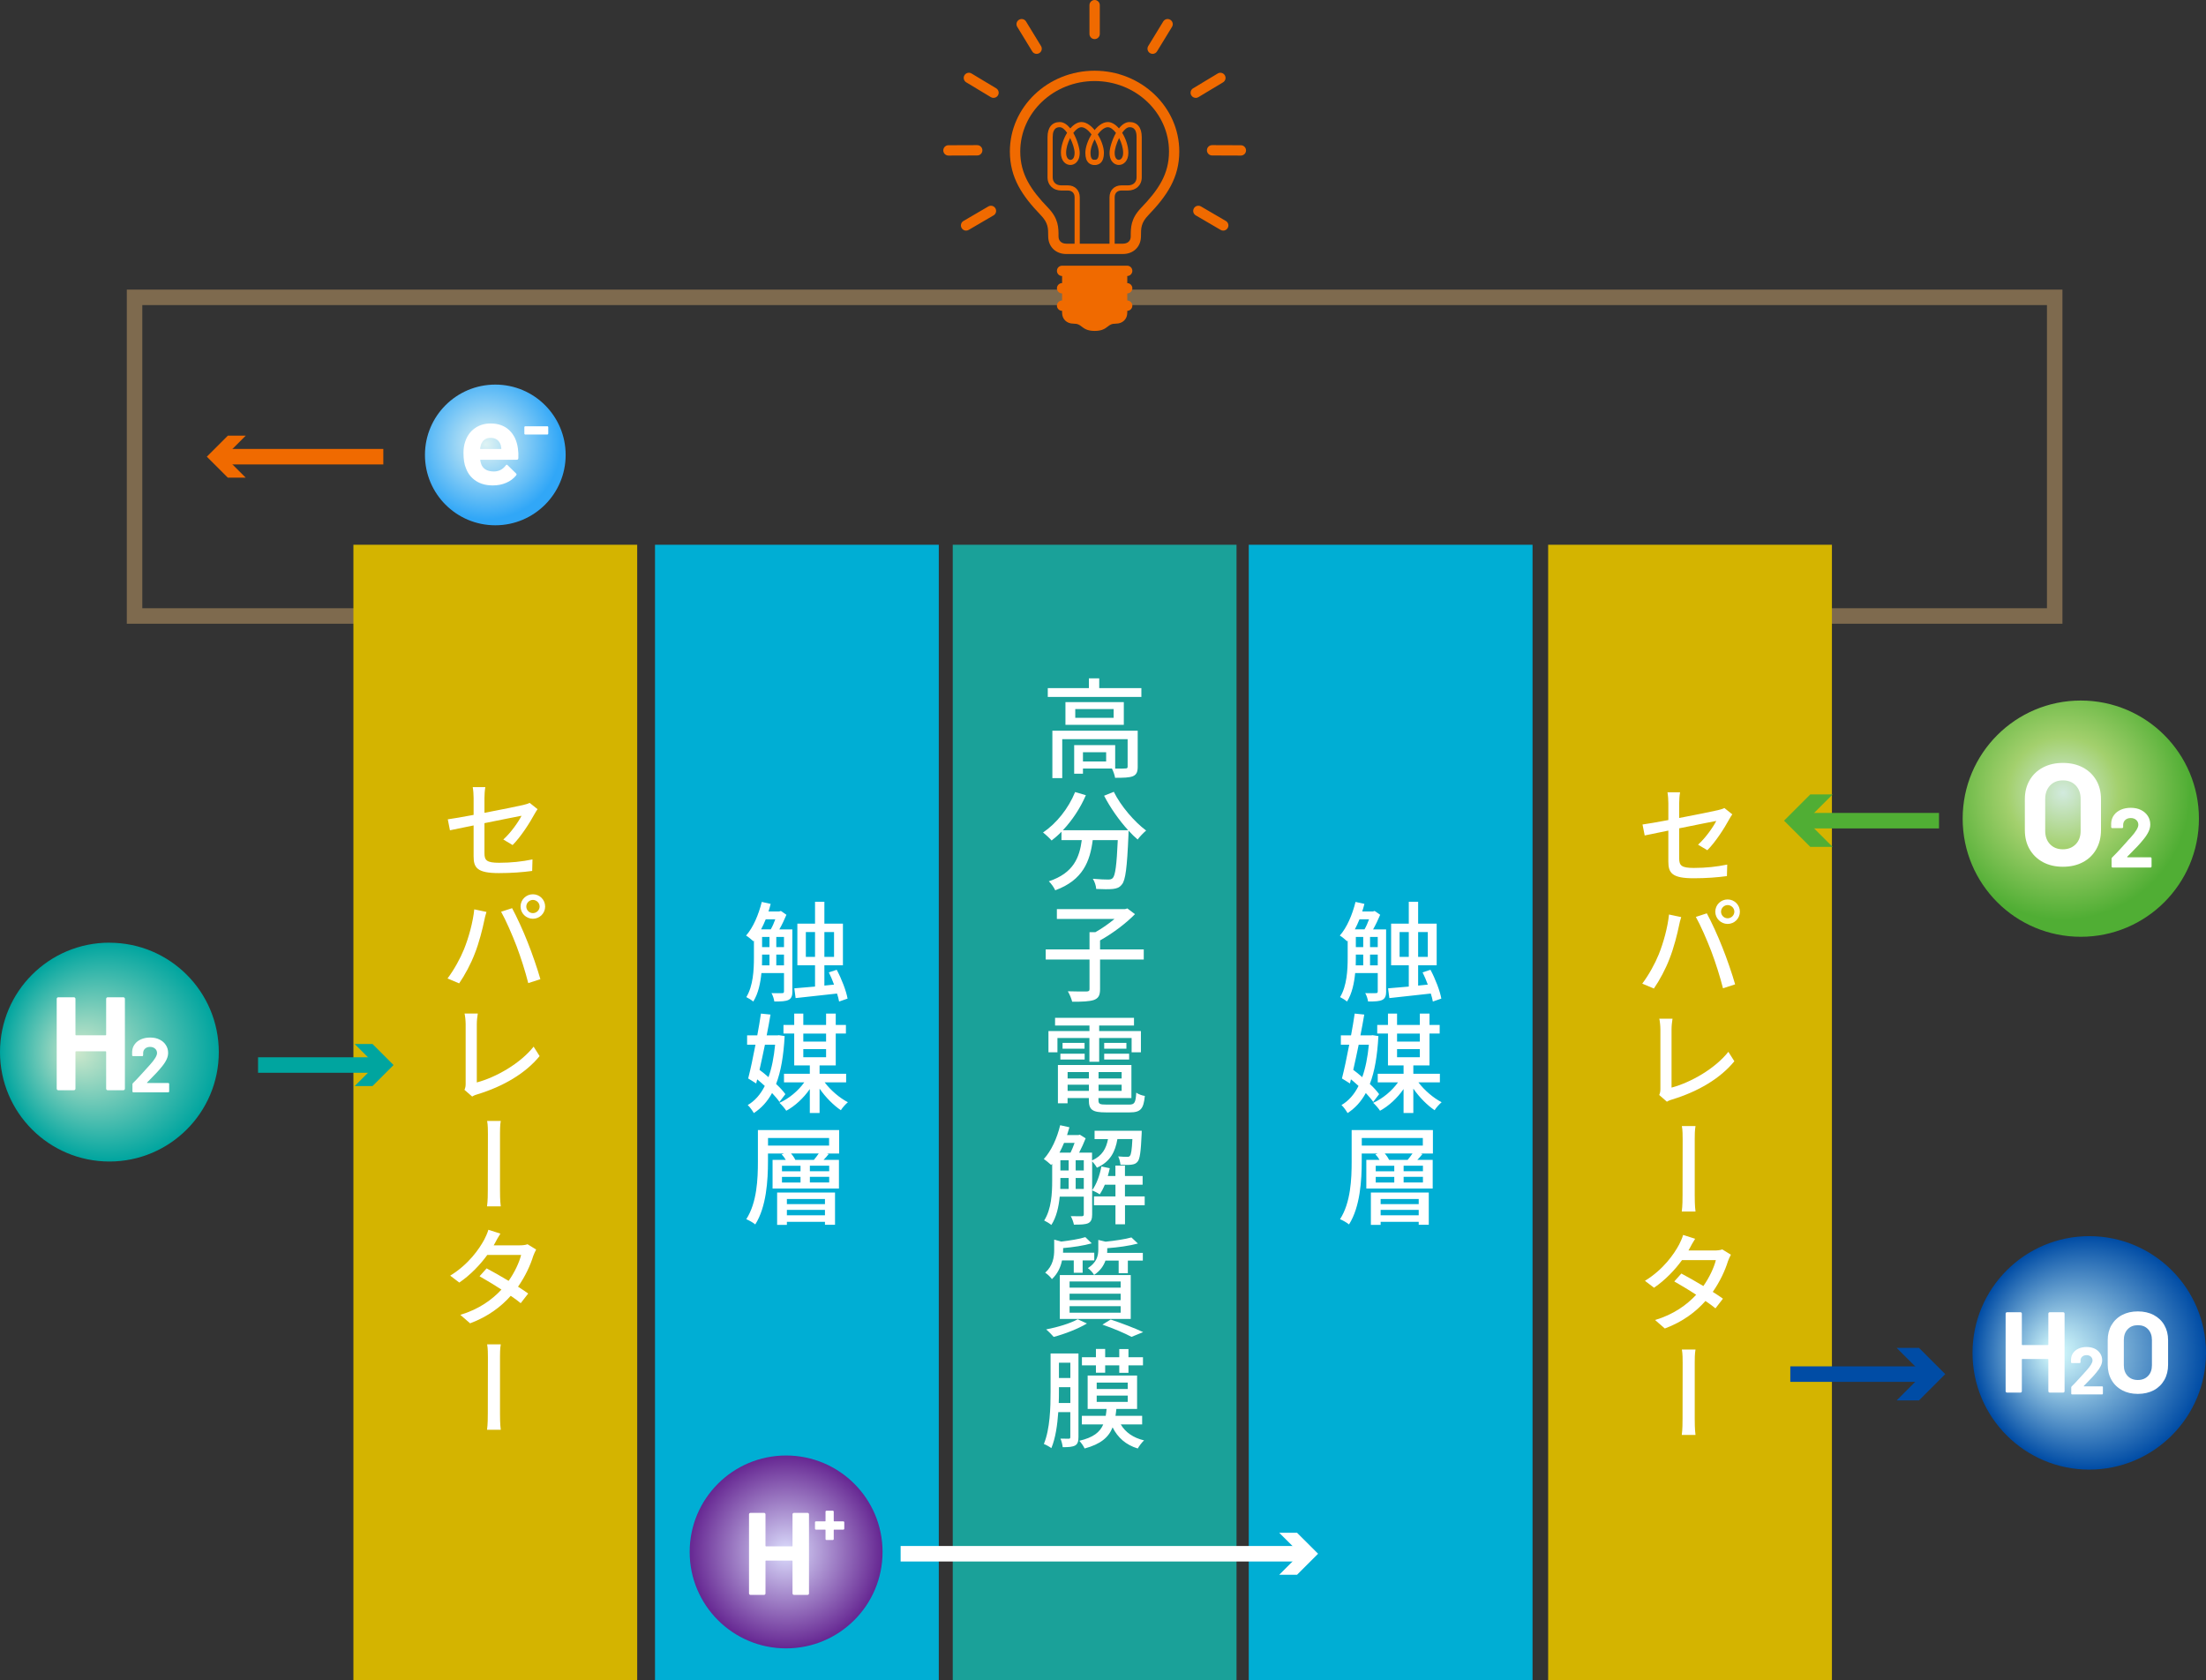 <?xml version="1.0" encoding="UTF-8"?><svg xmlns="http://www.w3.org/2000/svg" xmlns:xlink="http://www.w3.org/1999/xlink" viewBox="0 0 427.08 325.3"><rect x="0" y="0" width="427.08" height="325.3" fill="#333333" stroke="none"/><defs><style>.i{fill:#fff;}.j{fill:#1aa199;}.k{fill:#d4b400;}.l{fill:#f06a00;}.m{fill:url(#h);}.m,.n,.o{fill-rule:evenodd;}.n{fill:url(#f);}.p{fill:#00a59f;}.q{fill:#7e6a4e;}.r{fill:url(#g);}.s{fill:#004ca5;}.t{fill:url(#d);}.o{fill:url(#e);}.u{fill:#00aed4;}.v{fill:#50ae34;}</style><radialGradient id="d" cx="-61.46" cy="-255.54" fx="-61.46" fy="-255.54" r="17.6" gradientTransform="translate(150.01 318.55) scale(.91)" gradientUnits="userSpaceOnUse"><stop offset="0" stop-color="#def3f4"/><stop offset=".91" stop-color="#31a7f7"/></radialGradient><radialGradient id="e" cx="21.18" cy="203.69" fx="14.68" fy="203.69" r="21.18" gradientTransform="matrix(1, 0, 0, 1, 0, 0)" gradientUnits="userSpaceOnUse"><stop offset="0" stop-color="#cee8cc"/><stop offset="1" stop-color="#00a59f"/></radialGradient><radialGradient id="f" cx="152.19" cy="300.47" fx="152.19" fy="300.47" r="18.67" gradientTransform="matrix(1, 0, 0, 1, 0, 0)" gradientUnits="userSpaceOnUse"><stop offset="0" stop-color="#dbdcfc"/><stop offset="1" stop-color="#662792"/></radialGradient><radialGradient id="g" cx="399.44" cy="153.5" fx="399.44" fy="153.5" r="26.99" gradientTransform="matrix(1, 0, 0, 1, 0, 0)" gradientUnits="userSpaceOnUse"><stop offset="0" stop-color="#d2eade"/><stop offset=".4" stop-color="#a3d06d"/><stop offset=".91" stop-color="#50ae34"/></radialGradient><radialGradient id="h" cx="404.48" cy="261.93" fx="397.55" fy="261.93" r="22.6" gradientTransform="matrix(1, 0, 0, 1, 0, 0)" gradientUnits="userSpaceOnUse"><stop offset="0" stop-color="#daffff"/><stop offset="1" stop-color="#004ca5"/></radialGradient></defs><g id="a"/><g id="b"><g id="c"><polygon class="q" points="399.29 120.76 343 120.76 343 117.76 396.29 117.76 396.29 59.07 27.55 59.07 27.55 117.76 94.73 117.76 94.73 120.76 24.55 120.76 24.55 56.07 399.29 56.07 399.29 120.76"/><g><path class="l" d="M218.22,53.44h-12.6c-.55,0-1-.45-1-1s.45-1,1-1h12.6c.55,0,1,.45,1,1s-.45,1-1,1Z"/><path class="l" d="M218.22,56.81h-12.6c-.55,0-1-.45-1-1s.45-1,1-1h12.6c.55,0,1,.45,1,1s-.45,1-1,1Z"/><path class="l" d="M218.22,60.18h-12.6c-.55,0-1-.45-1-1s.45-1,1-1h12.6c.55,0,1,.45,1,1s-.45,1-1,1Z"/><g><path class="l" d="M211.92,52.44h5.81v8.1c0,.92-.61,1.62-1.69,1.62-2.14,0-1.69,1.41-4.12,1.41s-1.98-1.41-4.12-1.41c-1.08,0-1.69-.71-1.69-1.62v-8.1h5.81Z"/><path class="l" d="M211.92,64.07c-1.42,0-2.03-.47-2.51-.84-.41-.32-.74-.57-1.6-.57-1.29,0-2.19-.87-2.19-2.12v-8.6h12.62v8.6c0,1.25-.9,2.12-2.19,2.12-.87,0-1.19,.25-1.6,.57-.49,.38-1.09,.84-2.51,.84Zm-5.31-11.13v7.6c0,.7,.45,1.12,1.19,1.12,1.21,0,1.74,.41,2.21,.78,.44,.34,.82,.63,1.9,.63s1.46-.29,1.9-.63c.47-.36,1.01-.78,2.21-.78,.75,0,1.19-.42,1.19-1.12v-7.6h-10.62Z"/></g><path class="l" d="M208.54,48.58c-.28,0-.5-.22-.5-.5v-9.88c0-.96-.66-1.31-1.28-1.31h-1.29c-1.57,0-2.67-1.05-2.67-2.55v-7.81c0-1.84,.87-2.9,2.37-2.9,.77,0,1.46,.51,2.04,1.23,.65-.75,1.4-1.23,2.16-1.23,2.2,0,4.35,3.77,4.35,5.96,0,1.95-.98,2.36-1.81,2.36-.28,0-.5-.22-.5-.5s.22-.5,.5-.5,.81,0,.81-1.36c0-1.84-1.9-4.96-3.35-4.96-.51,0-1.08,.44-1.58,1.1,.78,1.37,1.24,3.05,1.24,3.85,0,1.86-1.13,2.36-1.8,2.36-.89,0-1.84-.74-1.84-2.36,0-1.25,.48-2.71,1.2-3.87-.45-.64-.94-1.08-1.42-1.08-.34,0-1.37,0-1.37,1.9v7.81c0,.94,.66,1.55,1.67,1.55h1.29c1.34,0,2.28,.95,2.28,2.31v9.88c0,.28-.22,.5-.5,.5Zm-1.36-21.86c-.46,.9-.78,1.95-.78,2.87s.44,1.36,.84,1.36,.8-.36,.8-1.36c0-.69-.35-1.85-.86-2.87Z"/><path class="l" d="M211.92,7.57c-.55,0-1-.45-1-1V1c0-.55,.45-1,1-1s1,.45,1,1V6.57c0,.55-.45,1-1,1Z"/><path class="l" d="M187.03,44.65c-.34,0-.68-.18-.86-.5-.28-.48-.12-1.09,.36-1.37l4.81-2.81c.48-.28,1.09-.12,1.37,.36s.12,1.09-.36,1.37l-4.81,2.81c-.16,.09-.33,.14-.5,.14Z"/><path class="l" d="M183.62,30.12c-.55,0-1-.45-1-1,0-.55,.44-1,1-1l5.57-.02h0c.55,0,1,.45,1,1,0,.55-.44,1-1,1l-5.57,.02h0Z"/><path class="l" d="M192.34,18.95c-.18,0-.35-.05-.51-.14l-4.77-2.87c-.47-.28-.63-.9-.34-1.37,.28-.47,.9-.63,1.37-.34l4.77,2.87c.47,.28,.63,.9,.34,1.37-.19,.31-.52,.48-.86,.48Z"/><path class="l" d="M200.69,10.43c-.34,0-.67-.17-.85-.48l-2.9-4.75c-.29-.47-.14-1.09,.33-1.37,.47-.29,1.09-.14,1.37,.33l2.9,4.75c.29,.47,.14,1.09-.33,1.37-.16,.1-.34,.15-.52,.15Z"/><path class="l" d="M217.4,49.18h-10.96c-2.07,0-3.51-1.42-3.51-3.45,0-1.56,0-2.59-1.45-4.09-3.58-3.72-5.97-7.24-5.97-12.31,0-8.63,7.36-15.64,16.4-15.64s16.4,7.02,16.4,15.64c0,5.07-2.39,8.58-5.97,12.31-1.45,1.5-1.45,2.53-1.45,4.09,0,2.03-1.44,3.45-3.51,3.45Zm-5.48-33.49c-7.94,0-14.4,6.12-14.4,13.64,0,4.41,2.07,7.45,5.41,10.92,2,2.08,2,3.81,2,5.48,0,1.34,1.15,1.45,1.51,1.45h10.96c.35,0,1.51-.1,1.51-1.45,0-1.67,0-3.39,2-5.48,3.34-3.47,5.41-6.51,5.41-10.92,0-7.52-6.46-13.64-14.4-13.64Z"/><path class="l" d="M215.3,48.58c-.28,0-.5-.22-.5-.5v-9.88c0-1.36,.94-2.31,2.28-2.31h1.29c1.02,0,1.67-.61,1.67-1.55v-7.81c0-1.9-1.03-1.9-1.37-1.9-.47,0-.97,.44-1.42,1.08,.72,1.16,1.2,2.62,1.2,3.87,0,1.62-.95,2.36-1.84,2.36-.67,0-1.8-.5-1.8-2.36,0-.8,.46-2.48,1.24-3.85-.51-.66-1.08-1.1-1.58-1.1-1.45,0-3.35,3.12-3.35,4.96,0,1.36,.53,1.36,.81,1.36s.5,.22,.5,.5-.22,.5-.5,.5c-.83,0-1.81-.41-1.81-2.36,0-2.19,2.15-5.96,4.35-5.96,.76,0,1.52,.49,2.16,1.23,.57-.73,1.27-1.23,2.04-1.23,1.51,0,2.37,1.06,2.37,2.9v7.81c0,1.5-1.1,2.55-2.67,2.55h-1.29c-.62,0-1.28,.34-1.28,1.31v9.88c0,.28-.22,.5-.5,.5Zm1.36-21.86c-.51,1.02-.86,2.18-.86,2.87,0,1,.41,1.36,.8,1.36,.4,0,.84-.43,.84-1.36s-.32-1.97-.78-2.87Z"/><path class="l" d="M236.81,44.65c-.17,0-.34-.04-.5-.14l-4.81-2.81c-.48-.28-.64-.89-.36-1.37,.28-.48,.89-.64,1.37-.36l4.81,2.81c.48,.28,.64,.89,.36,1.37-.19,.32-.52,.5-.86,.5Z"/><path class="l" d="M240.23,30.12h0l-5.57-.02c-.55,0-1-.45-1-1,0-.55,.45-1,1-1h0l5.57,.02c.55,0,1,.45,1,1,0,.55-.45,1-1,1Z"/><path class="l" d="M231.5,18.95c-.34,0-.67-.17-.86-.48-.29-.47-.13-1.09,.34-1.37l4.77-2.87c.47-.29,1.09-.13,1.37,.34,.29,.47,.13,1.09-.34,1.37l-4.77,2.87c-.16,.1-.34,.14-.51,.14Z"/><path class="l" d="M223.15,10.43c-.18,0-.36-.05-.52-.15-.47-.29-.62-.9-.33-1.37l2.9-4.75c.29-.47,.9-.62,1.37-.33,.47,.29,.62,.9,.33,1.37l-2.9,4.75c-.19,.31-.52,.48-.85,.48Z"/></g><g><path class="t" d="M82.27,88.08c0-7.52,6.09-13.62,13.62-13.62s13.62,6.1,13.62,13.62-6.09,13.62-13.62,13.62-13.62-6.09-13.62-13.62Z"/><g><path class="i" d="M100.34,88.74c-.02,.18-.11,.27-.29,.27h-6.98c-.09,0-.12,.04-.09,.11,.04,.3,.13,.6,.25,.9,.39,.84,1.19,1.26,2.4,1.26,.96-.01,1.72-.41,2.28-1.17,.06-.09,.13-.14,.2-.14,.04,0,.1,.03,.16,.09l1.63,1.6c.08,.08,.11,.14,.11,.2,0,.03-.03,.09-.09,.18-.5,.62-1.14,1.1-1.92,1.43-.78,.34-1.64,.51-2.58,.51-1.3,0-2.39-.29-3.29-.88-.9-.59-1.54-1.41-1.93-2.46-.32-.75-.47-1.74-.47-2.96,0-.83,.11-1.56,.34-2.19,.35-1.07,.95-1.92,1.82-2.55s1.89-.95,3.08-.95c1.51,0,2.71,.44,3.63,1.31,.91,.87,1.46,2.04,1.66,3.5,.09,.57,.12,1.21,.09,1.92Zm-7.23-2.64c-.06,.2-.11,.44-.16,.72,0,.08,.04,.11,.11,.11h3.91c.09,0,.12-.04,.09-.11-.08-.44-.11-.65-.11-.63-.14-.45-.37-.8-.71-1.05-.34-.25-.76-.37-1.25-.37-.95,0-1.57,.45-1.88,1.33Z"/><path class="i" d="M101.56,84.08s-.05-.07-.05-.11v-1.28s.02-.08,.05-.11,.07-.05,.11-.05h4.31s.08,.01,.11,.05,.05,.07,.05,.11v1.28s-.02,.08-.05,.11c-.03,.03-.07,.05-.11,.05h-4.31s-.08-.02-.11-.05Z"/></g></g><g><rect class="l" x="42.79" y="86.92" width="31.42" height="3"/><polygon class="l" points="47.57 92.48 43.5 88.42 47.57 84.35 44.11 84.35 40.04 88.42 44.11 92.48 47.57 92.48"/></g><rect class="j" x="184.45" y="105.47" width="54.94" height="219.83"/><g><path class="i" d="M220.97,133.23v1.7h-18.12v-1.7h7.96v-1.89h2v1.89h8.17Zm-.71,15.2c0,.99-.21,1.53-.92,1.85-.73,.29-1.83,.31-3.46,.31-.08-.54-.36-1.3-.61-1.8h-5.61v1.01h-1.7v-5.54h7.94v4.54c.92,.02,1.72,.02,1.97-.02,.34,0,.44-.08,.44-.36v-5.31h-12.66v7.54h-1.91v-9.18h16.52v6.97Zm-2.69-12.49v4.39h-11.3v-4.39h11.3Zm-1.97,1.34h-7.43v1.7h7.43v-1.7Zm-1.45,8.36h-4.49v1.79h4.49v-1.79Z"/><path class="i" d="M215.63,153.3c1.34,2.73,3.99,5.82,6.26,7.5-.5,.42-1.26,1.2-1.64,1.74-.57-.48-1.18-1.07-1.76-1.72,0,.19,0,.63-.02,.82-.27,6.36-.57,8.8-1.28,9.61-.48,.61-.96,.76-1.72,.86-.71,.08-2,.06-3.25,0-.02-.59-.29-1.41-.65-1.97,1.28,.12,2.48,.15,2.96,.15,.42,0,.67-.06,.9-.29,.48-.5,.76-2.48,.97-7.35h-4.85c-.52,4.07-1.87,7.75-7.26,9.72-.21-.5-.8-1.34-1.24-1.74,4.83-1.6,5.94-4.66,6.38-7.98h-3.93v-1.62c-.61,.63-1.26,1.2-1.91,1.7-.36-.42-1.2-1.2-1.66-1.55,2.6-1.76,4.91-4.64,6.21-7.83l2.08,.61c-1.09,2.54-2.67,4.89-4.45,6.78h12.64c-1.74-1.91-3.46-4.35-4.66-6.68l1.89-.76Z"/><path class="i" d="M221.43,185.77h-8.46v5.73c0,1.2-.29,1.76-1.18,2.1-.86,.29-2.27,.36-4.22,.34-.13-.57-.5-1.45-.84-2.02,1.57,.06,3.15,.04,3.63,.04,.44-.02,.57-.13,.57-.48v-5.71h-8.48v-1.95h8.48v-3.34h1.13c1.28-.71,2.62-1.66,3.7-2.56h-11.15v-1.91h13.21l.44-.13,1.47,1.11c-1.79,1.83-4.41,3.78-6.76,5.08v1.74h8.46v1.95Z"/><path class="i" d="M210.91,200.97h-6.19v2.77h-1.74v-4.12h7.94v-1.07h-6.66v-1.49h15.28v1.49h-6.74v1.07h8.08v4.12h-1.8v-2.77h-6.28v4.6h-1.89v-4.6Zm7.69,12.89c1.05,0,1.26-.36,1.38-2.31,.4,.29,1.13,.57,1.66,.63-.25,2.54-.82,3.19-2.94,3.19h-4.6c-2.58,0-3.3-.48-3.3-2.37v-.4h-4.12v1.01h-1.87v-7.41h14.23v6.4h-6.38v.4c0,.74,.25,.86,1.55,.86h4.37Zm-13.31-9.85h4.7v1.13h-4.7v-1.13Zm4.68-2.1v1.13h-4.26v-1.13h4.26Zm-3.28,5.65v1.24h4.12v-1.24h-4.12Zm4.12,3.65v-1.2h-4.12v1.2h4.12Zm6.34-3.65h-4.47v1.24h4.47v-1.24Zm0,3.65v-1.2h-4.47v1.2h4.47Zm.92-9.3v1.13h-4.3v-1.13h4.3Zm-4.3,2.1h4.83v1.13h-4.83v-1.13Z"/><path class="i" d="M216.33,220.54c-.42,2.46-1.39,4.39-3.97,5.54-.19-.36-.57-.88-.92-1.22v10.27c0,.84-.17,1.38-.74,1.68-.59,.27-1.43,.29-2.79,.29-.08-.44-.36-1.22-.61-1.64,1.01,.02,1.89,.02,2.14,.02,.27-.02,.38-.11,.38-.38v-3.42h-4.66c-.19,1.95-.63,3.97-1.62,5.48-.29-.25-1.01-.69-1.39-.86,1.41-2.21,1.55-5.29,1.55-7.64v-3.34l-.19,.23c-.31-.29-1.03-.9-1.43-1.15,1.45-1.58,2.56-4.01,3.17-6.55l1.79,.4c-.15,.5-.29,1.01-.46,1.51h2.2l.27-.08,1.13,.71c-.34,.88-.8,1.89-1.26,2.77h2.5v1.51c1.99-.88,2.75-2.35,3.09-4.13h-2.6v-1.62h9.13s0,.46-.02,.67c-.15,3.4-.34,4.81-.78,5.31-.29,.38-.65,.52-1.2,.59-.44,.06-1.28,.06-2.12,.02-.04-.5-.21-1.18-.44-1.62,.74,.08,1.41,.08,1.7,.08,.27,.02,.44-.02,.57-.19,.23-.25,.38-1.11,.48-3.25h-2.92Zm-10.33,.73c-.27,.65-.57,1.3-.88,1.89h2.14c.27-.54,.55-1.24,.78-1.89h-2.04Zm-.71,7.41c0,.48,0,.99-.02,1.51h1.62v-2.12h-1.6v.61Zm0-2.06h1.6v-1.99h-1.6v1.99Zm2.96,0h1.57v-1.99h-1.57v1.99Zm1.57,3.57v-2.12h-1.57v2.12h1.57Zm11.8,3.15h-3.82v3.7h-1.85v-3.7h-4.16v-1.7h4.16v-2.27h-2.06c-.29,.71-.63,1.34-.99,1.87-.34-.25-1.07-.61-1.47-.78,.86-1.18,1.47-2.88,1.8-4.62l1.62,.34c-.11,.5-.23,1.01-.38,1.51h1.47v-2.02h1.85v2.02h3.42v1.68h-3.42v2.27h3.82v1.7Z"/><path class="i" d="M205.6,244.04c-.25,1.24-.82,2.56-1.95,3.61-.27-.4-.88-.99-1.3-1.24,1.51-1.37,1.74-3.04,1.74-4.39v-2.02l1.37,.38c1.72-.21,3.57-.5,4.66-.86l1.24,1.2c-1.53,.44-3.63,.76-5.54,.92v.44c0,.15,0,.29-.02,.46h6.05v1.49h-2.25v2.39h-1.72v-2.39h-2.27Zm4.83,12.2c-1.7,1.03-4.33,2.04-6.43,2.6-.34-.38-1.03-1.11-1.47-1.45,2.16-.42,4.66-1.15,6.11-1.97l1.79,.82Zm-5.25-9.38h13.73v8.5h-13.73v-8.5Zm1.89,2.44h9.89v-1.2h-9.89v1.2Zm0,2.41h9.89v-1.24h-9.89v1.24Zm0,2.44h9.89v-1.26h-9.89v1.26Zm6.95-10.1c-.34,.99-1.01,2-2.21,2.79-.21-.42-.8-1.05-1.2-1.32,1.72-1.09,2.02-2.41,2.02-3.57v-1.89l1.41,.34c1.85-.19,3.8-.48,5-.82l1.26,1.18c-1.64,.44-3.9,.76-5.94,.9v.38c0,.17,0,.34-.02,.53h6.91v1.49h-2.9v2.44h-1.78v-2.44h-2.54Zm1.01,11.42c2.25,.76,4.77,1.72,6.28,2.44l-2.25,.92c-1.24-.67-3.44-1.62-5.63-2.37l1.6-.99Z"/><path class="i" d="M208.79,278.23c0,.82-.15,1.34-.63,1.62-.53,.29-1.26,.34-2.42,.34-.04-.44-.23-1.22-.44-1.66,.71,.02,1.36,.02,1.6,.02s.31-.08,.31-.34v-4.81h-2.33c-.17,2.46-.53,5.04-1.34,6.97-.32-.25-1.05-.65-1.45-.8,1.2-2.92,1.3-7.07,1.3-10.1v-7.43h5.4v16.19Zm-1.57-6.59v-3.07h-2.21v.9c0,.65,0,1.41-.04,2.16h2.25Zm-2.21-7.81v2.96h2.21v-2.96h-2.21Zm11.97,11.95c.88,1.51,2.41,2.6,4.51,3.09-.42,.38-.95,1.09-1.22,1.57-2.29-.69-3.88-2.1-4.87-4.09-.78,1.95-2.31,3.25-5.42,4.09-.19-.44-.67-1.13-1.03-1.49,2.71-.63,3.99-1.66,4.64-3.17h-4.14v-1.66h4.62c.06-.42,.13-.86,.17-1.34h-3.67v-6.47h9.57v6.47h-4.01c-.04,.48-.11,.9-.17,1.34h5.16v1.66h-4.16Zm-4.81-11.44h-2.71v-1.57h2.71v-1.6h1.79v1.6h2.73v-1.58h1.78v1.58h2.81v1.57h-2.81v1.45h-1.78v-1.45h-2.73v1.43h-1.79v-1.43Zm.15,4.58h6.01v-1.24h-6.01v1.24Zm0,2.5h6.01v-1.22h-6.01v1.22Z"/></g><rect class="u" x="241.76" y="105.47" width="54.94" height="219.83"/><g><path class="i" d="M268.36,191.96c0,.82-.19,1.34-.73,1.62-.57,.29-1.41,.32-2.77,.32-.06-.44-.29-1.2-.55-1.62,.94,.02,1.83,.02,2.08,0,.25,0,.34-.08,.34-.36v-3.53h-4.37c-.19,1.95-.61,3.99-1.58,5.52-.29-.27-.99-.69-1.34-.86,1.32-2.18,1.47-5.27,1.47-7.6v-3.34l-.11,.13c-.31-.29-1.01-.88-1.41-1.11,1.39-1.58,2.41-4.01,3.04-6.51l1.72,.38c-.12,.5-.27,.99-.42,1.47h2.06l.34-.1,1.07,.74c-.38,.92-.86,1.93-1.37,2.83h2.52v12.03Zm-5.16-13.98c-.27,.69-.59,1.34-.9,1.95h1.87c.32-.55,.63-1.26,.88-1.95h-1.85Zm-.71,7.47c0,.46,0,.95-.02,1.45h1.45v-2.08h-1.43v.63Zm0-2.08h1.43v-1.97h-1.43v1.97Zm2.75,0h1.49v-1.97h-1.49v1.97Zm1.49,3.53v-2.08h-1.49v2.08h1.49Zm10.67,7.01c-.08-.44-.21-.97-.4-1.55-2.88,.31-5.84,.65-8.02,.88l-.25-1.89c1.09-.08,2.5-.21,4.01-.34v-4.12h-3.42v-8.06h3.42v-4.24h1.81v4.24h3.59v8.06h-3.59v3.93l1.87-.19c-.29-.82-.65-1.64-1.01-2.37l1.53-.5c.95,1.78,1.85,4.12,2.1,5.58l-1.64,.57Zm-4.66-8.65v-4.81h-1.78v4.81h1.78Zm1.81-4.81v4.81h1.87v-4.81h-1.87Z"/><path class="i" d="M265.87,213.36c-.36-.53-.86-1.11-1.45-1.74-.92,1.68-2.08,2.94-3.53,3.88-.27-.46-.76-1.18-1.18-1.55,1.34-.78,2.46-2.02,3.3-3.7-.48-.44-.97-.88-1.47-1.28l-.19,.8-1.55-.97c.44-1.72,.95-4.09,1.41-6.53h-1.62v-1.81h1.97c.27-1.47,.53-2.94,.71-4.22l1.85,.19c-.21,1.26-.46,2.62-.74,4.03h2.06l.29-.04,1.13,.17c-.21,3.84-.73,6.89-1.66,9.28,.76,.69,1.38,1.39,1.8,1.97l-1.15,1.51Zm-2.83-11.09c-.34,1.68-.71,3.34-1.05,4.87,.57,.42,1.18,.9,1.74,1.41,.63-1.76,1.05-3.86,1.28-6.28h-1.97Zm11.57,7.29c1.15,1.53,2.92,3.04,4.49,3.84-.42,.36-1.05,1.03-1.36,1.55-1.41-.95-2.96-2.5-4.12-4.18v4.72h-1.89v-4.64c-1.22,1.76-2.88,3.3-4.56,4.2-.29-.46-.9-1.16-1.32-1.53,1.81-.8,3.63-2.31,4.81-3.97h-3.93v-1.66h5v-1.62h-3.02v-6.17h-2.08v-1.66h2.08v-2.2h1.76v2.2h4.41v-2.2h1.87v2.2h1.97v1.66h-1.97v6.17h-3.13v1.62h5.14v1.66h-4.16Zm-4.14-9.45v1.55h4.41v-1.55h-4.41Zm0,4.58h4.41v-1.57h-4.41v1.57Z"/><path class="i" d="M277.41,223.33h-2.39l.36,.11c-.32,.42-.67,.8-.99,1.13h2.98v5.54h-12.85v-5.54h2.56c-.21-.38-.5-.76-.8-1.07l.46-.17h-3.11v1.55c0,3.57-.29,8.78-2.46,12.18-.38-.32-1.24-.82-1.74-1.01,2.08-3.23,2.25-7.83,2.25-11.17v-6.09h15.73v4.54Zm-1.95-3h-11.82v1.47h11.82v-1.47Zm-10.06,10.56h11.21v6.24h-1.95v-.57h-7.37v.59h-1.89v-6.26Zm.94-4.12h3.59v-1.07h-3.59v1.07Zm0,2.18h3.59v-1.09h-3.59v1.09Zm.95,3.19v.99h7.37v-.99h-7.37Zm7.37,3.15v-1.05h-7.37v1.05h7.37Zm-2.14-10.73c.31-.36,.67-.84,.94-1.24h-5.38c.36,.4,.67,.86,.84,1.24h3.59Zm2.96,1.13h-3.74v1.07h3.74v-1.07Zm0,2.16h-3.74v1.09h3.74v-1.09Z"/></g><rect class="k" x="299.72" y="105.47" width="54.94" height="219.83"/><g><path class="i" d="M328.76,163.52c1.47-1.32,2.92-3.42,3.51-4.58-.5,.08-3.84,.76-7.18,1.43v5.84c0,1.37,.46,1.83,2.83,1.83s4.43-.23,6.47-.65l-.06,2.23c-1.79,.25-4.03,.42-6.45,.42-4.22,0-4.89-1.05-4.89-3.25v-5.98c-1.97,.4-3.74,.76-4.58,.94l-.42-2.12c.97-.13,2.86-.46,5-.86v-3.28c0-.65-.06-1.49-.17-2.1h2.44c-.11,.61-.17,1.47-.17,2.1v2.88c3.3-.63,6.59-1.3,7.47-1.51,.53-.13,.97-.25,1.28-.42l1.53,1.22c-.17,.25-.42,.63-.59,.95-.92,1.7-2.65,4.41-4.24,6l-1.79-1.07Z"/><path class="i" d="M323.13,177.06l2.35,.5c-.17,.5-.36,1.28-.44,1.72-.27,1.37-1.01,4.33-1.83,6.36-.73,1.93-1.91,4.14-3.02,5.75l-2.25-.95c1.28-1.7,2.48-3.9,3.19-5.65,.9-2.23,1.74-5.25,1.99-7.75Zm5.19,.46l2.12-.69c.84,1.53,2.21,4.51,3.02,6.61,.8,1.97,1.91,5.19,2.46,7.14l-2.35,.76c-.57-2.25-1.43-4.96-2.27-7.18-.82-2.14-2.1-5.08-2.98-6.63Zm6.15-3.38c1.3,0,2.37,1.05,2.37,2.37s-1.07,2.37-2.37,2.37-2.39-1.05-2.39-2.37,1.07-2.37,2.39-2.37Zm0,3.65c.69,0,1.3-.57,1.3-1.28s-.61-1.28-1.3-1.28-1.28,.59-1.28,1.28,.57,1.28,1.28,1.28Z"/><path class="i" d="M321.22,212c.19-.42,.23-.74,.23-1.16v-11.55c0-.65-.1-1.6-.21-2.06h2.56c-.1,.63-.19,1.36-.19,2.06v11.28c3.72-.99,8.4-3.65,11-6.93l1.16,1.83c-2.73,3.34-7.01,5.86-12.01,7.39-.25,.06-.63,.19-1.05,.44l-1.49-1.3Z"/><path class="i" d="M325.59,234.56c.15-1.09,.15-2.44,.15-3.21,0-1.16,.02-9.24,.02-10.77,0-.65,0-1.79-.15-2.56h2.64c-.15,.78-.15,1.91-.15,2.54v10.79c0,.63,0,2.12,.15,3.21h-2.67Z"/><path class="i" d="M335.1,242.92c-.19,.34-.42,.86-.57,1.26-.52,1.72-1.53,3.93-2.94,5.94,.78,.48,1.45,.95,1.97,1.32l-1.45,1.87c-.48-.4-1.15-.9-1.93-1.43-1.85,2.08-4.35,4.01-7.87,5.33l-1.89-1.64c3.63-1.09,6.17-2.96,7.96-4.89-1.51-.99-3.13-1.95-4.24-2.58l1.37-1.53c1.15,.61,2.75,1.51,4.26,2.42,1.16-1.64,2.06-3.57,2.42-5.02h-6.55c-1.36,1.87-3.21,3.84-5.42,5.35l-1.76-1.34c3.59-2.2,5.63-5.19,6.61-7.01,.23-.44,.61-1.26,.78-1.87l2.33,.74c-.4,.61-.84,1.41-1.05,1.83l-.25,.44h5.02c.59,0,1.15-.06,1.53-.21l1.68,1.03Z"/><path class="i" d="M325.59,277.82c.15-1.09,.15-2.44,.15-3.21,0-1.15,.02-9.24,.02-10.77,0-.65,0-1.78-.15-2.56h2.64c-.15,.78-.15,1.91-.15,2.54v10.79c0,.63,0,2.12,.15,3.21h-2.67Z"/></g><rect class="k" x="68.42" y="105.47" width="54.94" height="219.83"/><g><path class="i" d="M97.46,162.52c1.47-1.32,2.92-3.42,3.51-4.58-.5,.08-3.84,.76-7.18,1.43v5.84c0,1.37,.46,1.83,2.83,1.83s4.43-.23,6.47-.65l-.06,2.23c-1.79,.25-4.03,.42-6.45,.42-4.22,0-4.89-1.05-4.89-3.25v-5.98c-1.97,.4-3.74,.76-4.58,.94l-.42-2.12c.97-.13,2.86-.46,5-.86v-3.28c0-.65-.06-1.49-.17-2.1h2.44c-.11,.61-.17,1.47-.17,2.1v2.88c3.3-.63,6.59-1.3,7.47-1.51,.53-.13,.97-.25,1.28-.42l1.53,1.22c-.17,.25-.42,.63-.59,.95-.92,1.7-2.65,4.41-4.24,6l-1.79-1.07Z"/><path class="i" d="M91.83,176.06l2.35,.5c-.17,.5-.36,1.28-.44,1.72-.27,1.37-1.01,4.33-1.83,6.36-.73,1.93-1.91,4.14-3.02,5.75l-2.25-.95c1.28-1.7,2.48-3.9,3.19-5.65,.9-2.23,1.74-5.25,1.99-7.75Zm5.19,.46l2.12-.69c.84,1.53,2.21,4.51,3.02,6.61,.8,1.97,1.91,5.19,2.46,7.14l-2.35,.76c-.57-2.25-1.43-4.96-2.27-7.18-.82-2.14-2.1-5.08-2.98-6.63Zm6.15-3.38c1.3,0,2.37,1.05,2.37,2.37s-1.07,2.37-2.37,2.37-2.39-1.05-2.39-2.37,1.07-2.37,2.39-2.37Zm0,3.65c.69,0,1.3-.57,1.3-1.28s-.61-1.28-1.3-1.28-1.28,.59-1.28,1.28,.57,1.28,1.28,1.28Z"/><path class="i" d="M89.92,211c.19-.42,.23-.74,.23-1.16v-11.55c0-.65-.1-1.6-.21-2.06h2.56c-.1,.63-.19,1.36-.19,2.06v11.28c3.72-.99,8.4-3.65,11-6.93l1.16,1.83c-2.73,3.34-7.01,5.86-12.01,7.39-.25,.06-.63,.19-1.05,.44l-1.49-1.3Z"/><path class="i" d="M94.29,233.56c.15-1.09,.15-2.44,.15-3.21,0-1.16,.02-9.24,.02-10.77,0-.65,0-1.79-.15-2.56h2.64c-.15,.78-.15,1.91-.15,2.54v10.79c0,.63,0,2.12,.15,3.21h-2.67Z"/><path class="i" d="M103.8,241.92c-.19,.34-.42,.86-.57,1.26-.52,1.72-1.53,3.93-2.94,5.94,.78,.48,1.45,.95,1.97,1.32l-1.45,1.87c-.48-.4-1.15-.9-1.93-1.43-1.85,2.08-4.35,4.01-7.87,5.33l-1.89-1.64c3.63-1.09,6.17-2.96,7.96-4.89-1.51-.99-3.13-1.95-4.24-2.58l1.37-1.53c1.15,.61,2.75,1.51,4.26,2.42,1.16-1.64,2.06-3.57,2.42-5.02h-6.55c-1.36,1.87-3.21,3.84-5.42,5.35l-1.76-1.34c3.59-2.2,5.63-5.19,6.61-7.01,.23-.44,.61-1.26,.78-1.87l2.33,.74c-.4,.61-.84,1.41-1.05,1.83l-.25,.44h5.02c.59,0,1.15-.06,1.53-.21l1.68,1.03Z"/><path class="i" d="M94.29,276.82c.15-1.09,.15-2.44,.15-3.21,0-1.15,.02-9.24,.02-10.77,0-.65,0-1.78-.15-2.56h2.64c-.15,.78-.15,1.91-.15,2.54v10.79c0,.63,0,2.12,.15,3.21h-2.67Z"/></g><rect class="u" x="126.81" y="105.47" width="54.94" height="219.83"/><g><path class="i" d="M153.41,191.96c0,.82-.19,1.34-.73,1.62-.57,.29-1.41,.32-2.77,.32-.06-.44-.29-1.2-.55-1.62,.94,.02,1.83,.02,2.08,0,.25,0,.34-.08,.34-.36v-3.53h-4.37c-.19,1.95-.61,3.99-1.58,5.52-.29-.27-.99-.69-1.34-.86,1.32-2.18,1.47-5.27,1.47-7.6v-3.34l-.11,.13c-.31-.29-1.01-.88-1.41-1.11,1.39-1.58,2.41-4.01,3.04-6.51l1.72,.38c-.12,.5-.27,.99-.42,1.47h2.06l.34-.1,1.07,.74c-.38,.92-.86,1.93-1.37,2.83h2.52v12.03Zm-5.16-13.98c-.27,.69-.59,1.34-.9,1.95h1.87c.32-.55,.63-1.26,.88-1.95h-1.85Zm-.71,7.47c0,.46,0,.95-.02,1.45h1.45v-2.08h-1.43v.63Zm0-2.08h1.43v-1.97h-1.43v1.97Zm2.75,0h1.49v-1.97h-1.49v1.97Zm1.49,3.53v-2.08h-1.49v2.08h1.49Zm10.67,7.01c-.08-.44-.21-.97-.4-1.55-2.88,.31-5.84,.65-8.02,.88l-.25-1.89c1.09-.08,2.5-.21,4.01-.34v-4.12h-3.42v-8.06h3.42v-4.24h1.81v4.24h3.59v8.06h-3.59v3.93l1.87-.19c-.29-.82-.65-1.64-1.01-2.37l1.53-.5c.95,1.78,1.85,4.12,2.1,5.58l-1.64,.57Zm-4.66-8.65v-4.81h-1.78v4.81h1.78Zm1.81-4.81v4.81h1.87v-4.81h-1.87Z"/><path class="i" d="M150.92,213.36c-.36-.53-.86-1.11-1.45-1.74-.92,1.68-2.08,2.94-3.53,3.88-.27-.46-.76-1.18-1.18-1.55,1.34-.78,2.46-2.02,3.3-3.7-.48-.44-.97-.88-1.47-1.28l-.19,.8-1.55-.97c.44-1.72,.95-4.09,1.41-6.53h-1.62v-1.81h1.97c.27-1.47,.53-2.94,.71-4.22l1.85,.19c-.21,1.26-.46,2.62-.74,4.03h2.06l.29-.04,1.13,.17c-.21,3.84-.73,6.89-1.66,9.28,.76,.69,1.38,1.39,1.8,1.97l-1.15,1.51Zm-2.83-11.09c-.34,1.68-.71,3.34-1.05,4.87,.57,.42,1.18,.9,1.74,1.41,.63-1.76,1.05-3.86,1.28-6.28h-1.97Zm11.57,7.29c1.15,1.53,2.92,3.04,4.49,3.84-.42,.36-1.05,1.03-1.36,1.55-1.41-.95-2.96-2.5-4.12-4.18v4.72h-1.89v-4.64c-1.22,1.76-2.88,3.3-4.56,4.2-.29-.46-.9-1.16-1.32-1.53,1.81-.8,3.63-2.31,4.81-3.97h-3.93v-1.66h5v-1.62h-3.02v-6.17h-2.08v-1.66h2.08v-2.2h1.76v2.2h4.41v-2.2h1.87v2.2h1.97v1.66h-1.97v6.17h-3.13v1.62h5.14v1.66h-4.16Zm-4.14-9.45v1.55h4.41v-1.55h-4.41Zm0,4.58h4.41v-1.57h-4.41v1.57Z"/><path class="i" d="M162.46,223.33h-2.39l.36,.11c-.32,.42-.67,.8-.99,1.13h2.98v5.54h-12.85v-5.54h2.56c-.21-.38-.5-.76-.8-1.07l.46-.17h-3.11v1.55c0,3.57-.29,8.78-2.46,12.18-.38-.32-1.24-.82-1.74-1.01,2.08-3.23,2.25-7.83,2.25-11.17v-6.09h15.73v4.54Zm-1.95-3h-11.82v1.47h11.82v-1.47Zm-10.06,10.56h11.21v6.24h-1.95v-.57h-7.37v.59h-1.89v-6.26Zm.94-4.12h3.59v-1.07h-3.59v1.07Zm0,2.18h3.59v-1.09h-3.59v1.09Zm.95,3.19v.99h7.37v-.99h-7.37Zm7.37,3.15v-1.05h-7.37v1.05h7.37Zm-2.14-10.73c.31-.36,.67-.84,.94-1.24h-5.38c.36,.4,.67,.86,.84,1.24h3.59Zm2.96,1.13h-3.74v1.07h3.74v-1.07Zm0,2.16h-3.74v1.09h3.74v-1.09Z"/></g><g><path class="o" d="M21.18,182.52c11.7,0,21.18,9.48,21.18,21.18s-9.48,21.18-21.18,21.18S0,215.39,0,203.69s9.48-21.18,21.18-21.18Z"/><g><path class="i" d="M20.64,193.17c.06-.06,.13-.09,.22-.09h3.01c.08,0,.16,.03,.22,.09s.09,.13,.09,.22v17.38c0,.09-.03,.16-.09,.22-.06,.06-.13,.09-.22,.09h-3.01c-.09,0-.16-.03-.22-.09-.06-.06-.09-.13-.09-.22v-7.1c0-.09-.04-.13-.13-.13h-5.68c-.09,0-.13,.04-.13,.13v7.1c0,.09-.03,.16-.09,.22-.06,.06-.13,.09-.22,.09h-3.01c-.09,0-.16-.03-.22-.09-.06-.06-.09-.13-.09-.22v-17.38c0-.08,.03-.16,.09-.22s.13-.09,.22-.09h3.01c.09,0,.16,.03,.22,.09s.09,.13,.09,.22v6.92c0,.09,.04,.13,.13,.13h5.68c.09,0,.13-.04,.13-.13v-6.92c0-.08,.03-.16,.09-.22Z"/><path class="i" d="M28.45,209.65s.03,.03,.06,.03h4.06s.09,.02,.13,.05,.05,.08,.05,.13v1.45s-.02,.09-.05,.13c-.04,.04-.08,.05-.13,.05h-6.75s-.09-.02-.13-.05c-.04-.03-.05-.08-.05-.13v-1.38c0-.09,.03-.17,.09-.22,.49-.48,.99-1,1.5-1.57s.83-.92,.96-1.06c.28-.33,.56-.64,.85-.94,.91-1.01,1.36-1.76,1.36-2.25,0-.35-.12-.64-.38-.86-.25-.22-.57-.34-.97-.34s-.72,.11-.97,.34c-.25,.23-.37,.52-.37,.89v.38s-.02,.09-.05,.13-.08,.05-.13,.05h-1.77c-.05,0-.09-.02-.13-.05s-.05-.08-.05-.13v-.71c.03-.54,.2-1.02,.51-1.43,.31-.42,.72-.73,1.24-.95s1.09-.33,1.73-.33c.71,0,1.33,.13,1.85,.4,.53,.26,.93,.62,1.21,1.07,.29,.45,.43,.95,.43,1.5,0,.42-.1,.85-.31,1.29-.21,.44-.52,.92-.94,1.42-.31,.39-.64,.77-1,1.15-.36,.38-.89,.93-1.6,1.65l-.22,.22s-.03,.04-.01,.06Z"/></g></g><g><rect class="p" x="49.96" y="204.7" width="23.49" height="3"/><polygon class="p" points="68.67 202.13 72.74 206.2 68.67 210.27 72.12 210.27 76.19 206.2 72.12 202.13 68.67 202.13"/></g><g><rect class="i" x="174.36" y="299.32" width="78.08" height="3"/><polygon class="i" points="247.66 296.76 251.73 300.82 247.66 304.89 251.11 304.89 255.18 300.82 251.11 296.76 247.66 296.76"/></g><g><path class="n" d="M152.19,281.8c10.31,0,18.67,8.36,18.67,18.67s-8.36,18.67-18.67,18.67-18.67-8.36-18.67-18.67,8.36-18.67,18.67-18.67Z"/><g><path class="i" d="M153.51,292.99c.05-.05,.12-.08,.19-.08h2.65c.08,0,.14,.03,.19,.08,.05,.05,.08,.12,.08,.19v15.33c0,.08-.03,.14-.08,.19-.05,.05-.12,.08-.19,.08h-2.65c-.08,0-.14-.03-.19-.08s-.08-.12-.08-.19v-6.26c0-.08-.04-.11-.11-.11h-5.01c-.08,0-.11,.04-.11,.11v6.26c0,.08-.03,.14-.08,.19s-.12,.08-.19,.08h-2.65c-.08,0-.14-.03-.19-.08-.05-.05-.08-.12-.08-.19v-15.33c0-.08,.03-.14,.08-.19,.05-.05,.12-.08,.19-.08h2.65c.08,0,.14,.03,.19,.08s.08,.12,.08,.19v6.1c0,.08,.04,.11,.11,.11h5.01c.08,0,.11-.04,.11-.11v-6.1c0-.08,.03-.14,.08-.19Z"/><path class="i" d="M163.4,294.6s.05,.07,.05,.11v1.28s-.02,.08-.05,.11c-.03,.03-.07,.05-.11,.05h-1.81s-.07,.02-.07,.07v1.78s-.02,.08-.05,.11c-.03,.03-.07,.05-.11,.05h-1.27s-.08-.02-.11-.05c-.03-.03-.05-.07-.05-.11v-1.78s-.02-.07-.07-.07h-1.81s-.08-.01-.11-.05c-.03-.03-.05-.07-.05-.11v-1.28s.01-.08,.05-.11c.03-.03,.07-.05,.11-.05h1.81s.07-.02,.07-.07v-1.83s.02-.08,.05-.11,.07-.05,.11-.05h1.27s.08,.02,.11,.05,.05,.07,.05,.11v1.83s.02,.07,.07,.07h1.81s.08,.02,.11,.05Z"/></g></g><g><path class="r" d="M379.97,158.5c0-12.63,10.23-22.87,22.87-22.87s22.87,10.24,22.87,22.87-10.23,22.87-22.87,22.87-22.87-10.23-22.87-22.87Z"/><g><path class="i" d="M395.52,166.92c-1.11-.6-1.97-1.43-2.59-2.5-.62-1.07-.92-2.31-.92-3.71v-5.99c0-1.38,.31-2.6,.92-3.66,.62-1.06,1.48-1.89,2.59-2.47,1.11-.59,2.39-.88,3.85-.88s2.76,.29,3.87,.88c1.11,.59,1.97,1.41,2.59,2.47,.62,1.06,.92,2.29,.92,3.66v5.99c0,1.4-.31,2.64-.92,3.72-.62,1.08-1.48,1.92-2.59,2.5-1.11,.59-2.4,.88-3.87,.88s-2.74-.3-3.85-.89Zm6.34-3.47c.63-.65,.95-1.52,.95-2.6v-6.15c0-1.08-.31-1.95-.94-2.62-.62-.66-1.46-.99-2.5-.99s-1.85,.33-2.48,.99c-.62,.66-.94,1.53-.94,2.62v6.15c0,1.08,.31,1.95,.94,2.6,.62,.65,1.45,.98,2.48,.98s1.85-.33,2.49-.98Z"/><path class="i" d="M411.85,165.95s.03,.03,.07,.03h4.42c.05,0,.1,.02,.14,.06s.06,.08,.06,.14v1.58c0,.05-.02,.1-.06,.14s-.08,.06-.14,.06h-7.34c-.05,0-.1-.02-.14-.06s-.06-.08-.06-.14v-1.5c0-.1,.03-.18,.1-.24,.53-.52,1.08-1.09,1.63-1.7,.55-.61,.9-1,1.04-1.15,.3-.36,.61-.7,.93-1.03,.99-1.1,1.48-1.91,1.48-2.45,0-.38-.14-.69-.41-.94-.27-.24-.63-.37-1.06-.37s-.79,.12-1.06,.37c-.27,.25-.41,.57-.41,.97v.41c0,.05-.02,.1-.06,.14s-.08,.06-.14,.06h-1.92c-.05,0-.1-.02-.14-.06s-.06-.08-.06-.14v-.77c.03-.59,.22-1.11,.55-1.56s.79-.8,1.35-1.04c.56-.24,1.19-.36,1.88-.36,.77,0,1.44,.14,2.01,.43,.57,.29,1.01,.68,1.32,1.17s.46,1.03,.46,1.63c0,.46-.11,.92-.34,1.4-.23,.48-.57,1-1.03,1.55-.34,.42-.7,.84-1.09,1.25-.39,.41-.97,1.01-1.75,1.79l-.25,.24s-.03,.04-.02,.07Z"/></g></g><g><rect class="v" x="348.82" y="157.39" width="26.57" height="3"/><polygon class="v" points="354.8 163.97 349.71 158.89 354.8 153.8 350.48 153.8 345.39 158.89 350.48 163.97 354.8 163.97"/></g><g><path class="m" d="M404.48,239.33c12.48,0,22.6,10.12,22.6,22.6s-10.12,22.6-22.6,22.6-22.6-10.12-22.6-22.6,10.12-22.6,22.6-22.6Z"/><g><path class="i" d="M396.64,254.14c.05-.05,.11-.08,.19-.08h2.6c.07,0,.14,.03,.19,.08,.05,.05,.08,.11,.08,.19v15.02c0,.07-.03,.14-.08,.19s-.11,.08-.19,.08h-2.6c-.07,0-.14-.03-.19-.08-.05-.05-.08-.12-.08-.19v-6.13c0-.07-.04-.11-.11-.11h-4.91c-.07,0-.11,.04-.11,.11v6.13c0,.07-.03,.14-.08,.19s-.12,.08-.19,.08h-2.6c-.07,0-.14-.03-.19-.08s-.08-.12-.08-.19v-15.02c0-.07,.03-.14,.08-.19,.05-.05,.11-.08,.19-.08h2.6c.07,0,.14,.03,.19,.08,.05,.05,.08,.11,.08,.19v5.98c0,.07,.04,.11,.11,.11h4.91c.07,0,.11-.04,.11-.11v-5.98c0-.07,.03-.14,.08-.19Z"/><path class="i" d="M403.41,268.38s.03,.03,.05,.03h3.51s.08,.02,.11,.04c.03,.03,.04,.07,.04,.11v1.26s-.01,.08-.04,.11c-.03,.03-.07,.04-.11,.04h-5.83s-.08-.01-.11-.04c-.03-.03-.04-.07-.04-.11v-1.19c0-.08,.03-.14,.08-.2,.42-.41,.86-.87,1.29-1.35,.44-.49,.72-.79,.83-.91,.24-.29,.49-.56,.74-.82,.79-.87,1.18-1.52,1.18-1.94,0-.3-.11-.55-.32-.75-.22-.19-.5-.29-.84-.29s-.63,.1-.84,.29c-.22,.2-.32,.45-.32,.77v.32s-.02,.08-.05,.11c-.03,.03-.07,.04-.11,.04h-1.53s-.08-.01-.11-.04c-.03-.03-.04-.07-.04-.11v-.61c.03-.47,.17-.88,.44-1.24,.27-.36,.62-.63,1.07-.82,.44-.19,.94-.29,1.5-.29,.61,0,1.15,.12,1.6,.34s.8,.54,1.05,.93,.37,.82,.37,1.29c0,.36-.09,.73-.27,1.11-.18,.38-.45,.79-.82,1.23-.27,.34-.56,.67-.87,1-.31,.33-.77,.8-1.39,1.43l-.19,.19s-.02,.04-.01,.05Z"/><path class="i" d="M410.83,269.15c-.88-.47-1.57-1.14-2.05-1.99-.49-.85-.73-1.83-.73-2.94v-4.75c0-1.1,.24-2.06,.73-2.91,.49-.84,1.17-1.5,2.05-1.96,.88-.47,1.9-.7,3.05-.7s2.2,.23,3.08,.7,1.57,1.12,2.05,1.96c.49,.85,.73,1.81,.73,2.91v4.75c0,1.11-.24,2.1-.73,2.96-.49,.86-1.17,1.52-2.05,1.99-.88,.46-1.91,.7-3.08,.7s-2.17-.24-3.05-.71Zm5.03-2.75c.5-.52,.75-1.21,.75-2.07v-4.89c0-.86-.25-1.55-.74-2.08s-1.16-.79-1.99-.79-1.47,.26-1.97,.79-.74,1.22-.74,2.08v4.89c0,.86,.25,1.55,.74,2.07,.5,.52,1.15,.78,1.97,.78s1.47-.26,1.98-.78Z"/></g></g><g><rect class="s" x="346.6" y="264.54" width="26.57" height="3"/><polygon class="s" points="367.19 260.96 372.28 266.04 367.19 271.13 371.51 271.13 376.6 266.04 371.51 260.96 367.19 260.96"/></g></g></g></svg>